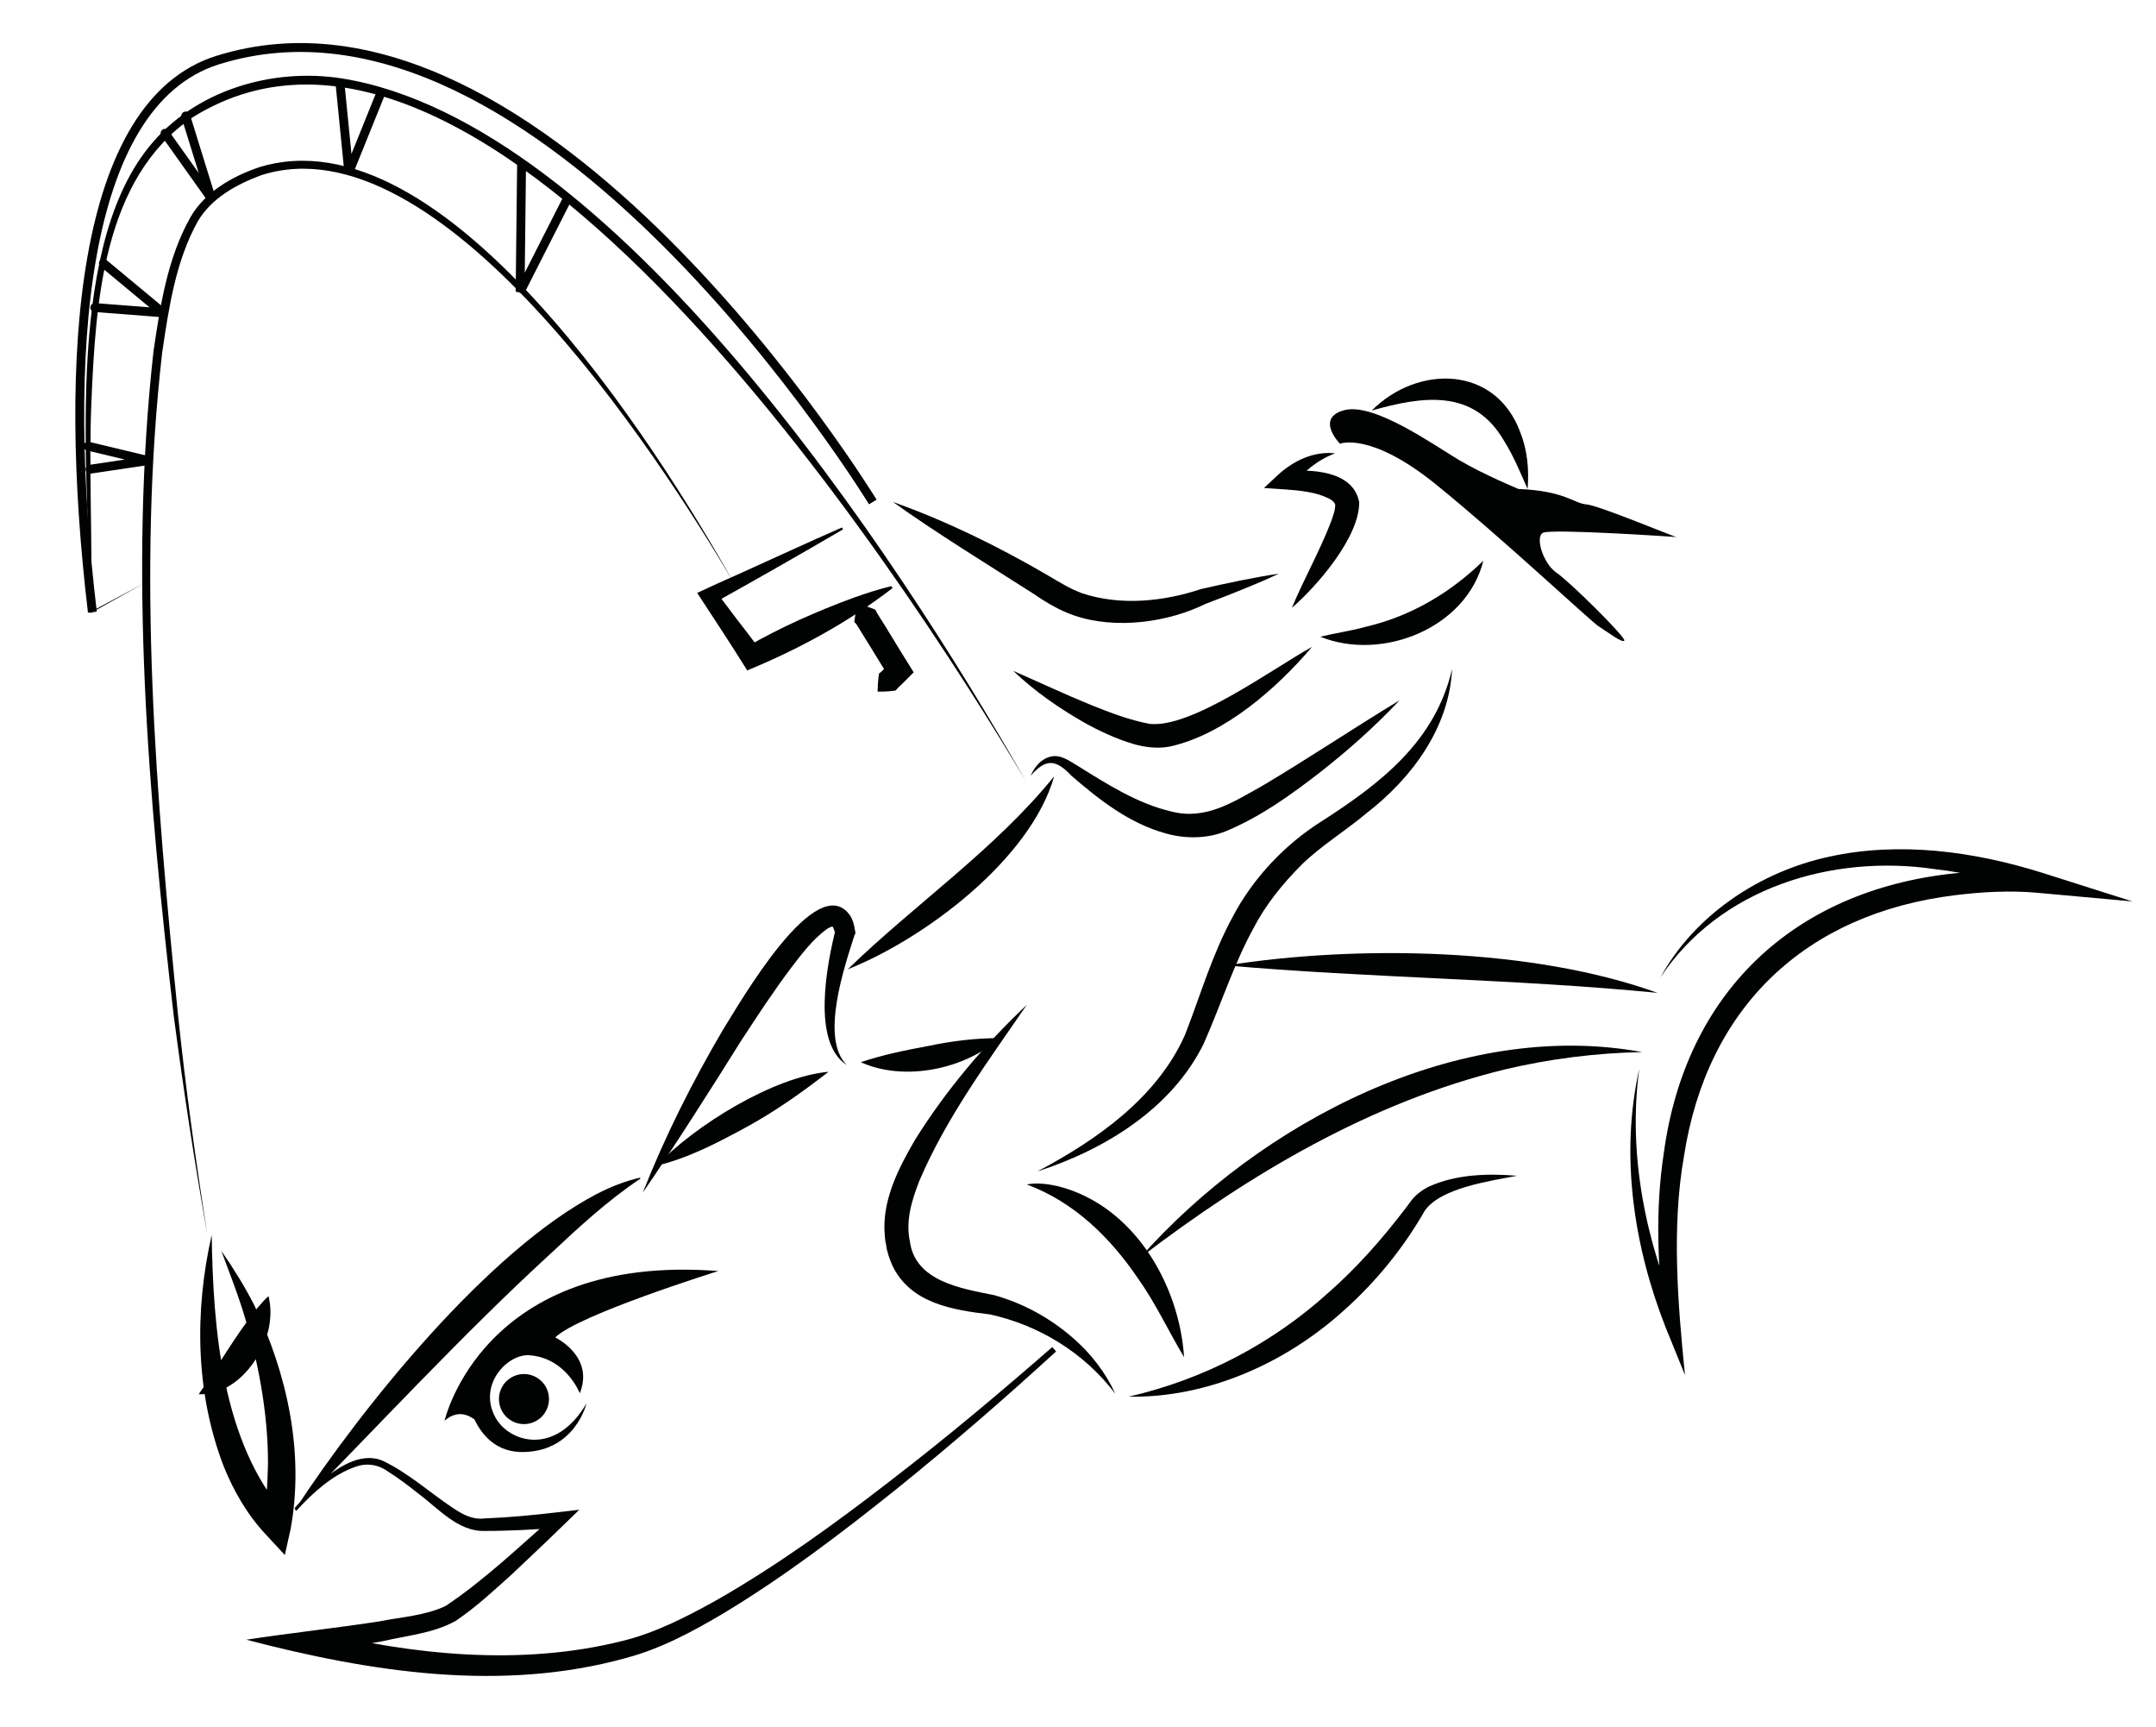 <?xml version="1.0" encoding="UTF-8"?>
<!-- Generator: Adobe Illustrator 26.0.3, SVG Export Plug-In . SVG Version: 6.00 Build 0)  -->
<svg xmlns="http://www.w3.org/2000/svg" xmlns:xlink="http://www.w3.org/1999/xlink" version="1.1" id="Livello_1" x="0px" y="0px" viewBox="0 0 448.1 358.9" style="enable-background:new 0 0 448.1 358.9;" xml:space="preserve">
<style type="text/css">
	.st0{fill:#010202;}
	.st1{fill:none;stroke:#010202;stroke-width:1.847;stroke-miterlimit:10;}
	.st2{fill:none;stroke:#010202;stroke-width:1.847;stroke-linecap:round;stroke-linejoin:bevel;stroke-miterlimit:10;}
	.st3{fill:#33659F;}
</style>
<g>
	<g>
		<path class="st0" d="M185.6,104.3c11.2,4,21.8,9.2,32.1,15.2c2.7,1.6,4.8,2.9,7.3,3.8c7.9,2.6,16.8,1.7,24.6-0.9    c5.3-1.2,10.8-2.4,16.2-3.2c-3.8,1.8-7.6,3.3-11.4,4.8c0,0-3.9,1.5-3.9,1.5c-7.5,3.7-18.4,5.4-27.2,2.4c-3-1-6-2.8-8.3-4.4    C206.4,118,193.9,110.3,185.6,104.3L185.6,104.3z"></path>
	</g>
	<g>
		<path class="st0" d="M268.5,126.3c2.5-6,5.8-11.8,8.1-17.8c0.4-1.1,1-2.7,0.9-3.7c-0.3-0.7-1-1.1-1.7-1.4    c-2.3-1.1-5.6-1.5-8.6-1.7l-4.5-0.3l3-2.8c3.2-2.9,7.4-4.9,11.8-4.4c-3.6,1.3-6.7,3.9-9,6.9c0,0-1.5-3.1-1.5-3.1    c5.3-0.6,14.3-0.3,15.5,6.4C282.5,111.7,273.7,121.8,268.5,126.3L268.5,126.3z"></path>
	</g>
	<g>
		<path class="st0" d="M285.1,85.3c9.6-9.6,25.8-9.4,30.9,4.6c1.5,3.8,1.8,7.8,1.5,11.7c-1.6-3.6-3-7-4.9-10    C306.3,80.7,295.7,82.3,285.1,85.3L285.1,85.3z"></path>
	</g>
	<g>
		<path class="st0" d="M308.3,116.5c-3.5,14-21,21-33.9,15.8c3.3-0.8,6.4-1.2,9.6-2.1C293.3,128,301.4,123.2,308.3,116.5    L308.3,116.5z"></path>
	</g>
	<g>
		<path class="st0" d="M272.7,134.4c-7.3,8.6-18.2,18.2-29.5,20.7c-2.4,0.5-5.2,0.2-7.6-0.5c-3.7-1.1-7.3-2.8-10.5-4.6    c-5.2-3-10.1-6.4-14.5-10.6c5.5,2.4,10.8,4.9,16.2,7.1c4,1.6,7.9,3.1,12.1,3.9C247.6,151.4,264.4,139,272.7,134.4L272.7,134.4z"></path>
	</g>
	<path class="st1" d="M181.4,104.3c0,0-69-112.9-136.2-91.8c-28.6,9-32.3,61.7-26,114.7"></path>
	<g>
		<path class="st0" d="M213.2,162.3C186.8,117.9,101.1-13.7,40,24.4c-18.6,12.7-20.1,38.4-21,59c-0.6,14.3,0.3,30-0.1,43.7    c0,0,11.2-6,11.2-6S19,127.3,19,127.3s-0.2,0.1-0.2,0.1l0-0.2c-0.3-27.5-5.7-74.5,12.1-96.6c9.4-11.8,25.6-16.6,40.2-14.3    C127.5,25.4,186.3,115.1,213.2,162.3L213.2,162.3z"></path>
	</g>
	<g>
		<path class="st0" d="M152.5,121.1c-16.1-27.4-61.3-96.5-98.2-84.7c-5.1,1.9-10.3,4.7-13.2,9.6c-4.6,8.3-6,17.9-7.4,27.3    c-5.2,45.7-1.3,92,3.3,137.6c1.6,15.3,3.7,30.5,6.1,45.6c-2.7-15.1-5-30.3-7-45.5c-5.3-45.7-9.3-92.1-4.2-138    c1.4-9.5,2.9-19.4,7.7-27.9c3-5.2,8.6-8.4,14.1-10.3C92.3,22.7,136.4,92.4,152.5,121.1L152.5,121.1z"></path>
	</g>
	<g>
		<path class="st0" d="M133.1,244.9c-6.9,4.6-12.9,10.2-18.9,15.8c-18.3,16.8-35.2,35.2-52.7,52.9c0,0-0.3-0.2-0.3-0.2    c1.7-2,3.5-3.9,5.5-5.6c3.4-2.8,8.2-6.2,12.8-4.3c5.3,2.5,9.8,6.6,14.6,9.8c2.1,1.4,4.1,2.5,6.6,2.2c5.1-0.2,10.3-0.7,15.4-1.3    c0,0,4.3-0.5,4.3-0.5c-4.6,4.5-9.3,9-14,13.4c-3.8,3.4-7.4,6.8-11.7,9.7c-4.7,2.6-10,3-15.1,4.2c-4.9,0.9-9.9,1.8-14.8,2.6    c0,0,0.3-4.8,0.3-4.8c20.7,5.1,43.2,7.4,64.1,2.2c7-1.7,13.4-5,19.7-8.5c12.6-7.2,24.5-15.8,36-24.7c11.6-8.9,22.8-18.3,33.8-27.9    c0,0,0.8,0.9,0.8,0.9c-10.8,9.9-21.9,19.5-33.3,28.7c-11.5,9.2-23.2,18.1-35.8,25.7c-6.4,3.8-13.1,7.4-20.3,9.3    c-25.9,7.2-53.3,2.9-78.9-3.8c8.4-1.3,19.3-2.5,27.6-3.8c4.5-0.9,9.6-1.2,13.8-3.2c8.1-5.4,15.4-12.4,22.7-18.8    c0,0,1.2,2.5,1.2,2.5c-5.2,0.4-10.4,0.7-15.7,0.7c-5.6,0.2-9.7-4.7-13.9-7.8c-2-1.6-4.1-3.2-6.2-4.5c-2-1.5-4.5-1.9-6.9-1    c-4.8,1.7-8.8,5.4-12.2,9.1c0,0-0.3-0.2-0.3-0.2c14-21.4,40.1-53.8,62.7-65.6c2.9-1.5,5.9-2.7,9-3.4    C132.9,244.3,133.1,244.9,133.1,244.9L133.1,244.9z"></path>
	</g>
	<g>
		<path class="st0" d="M133.6,247.8c4.6-11.7,10.3-23,16.7-33.9c3.3-5.2,19.6-33.9,26.5-23.5c0.7,1.3,0.8,2.3,1,3.5    c0,0-0.2,0.4-0.2,0.4c-2.1,6.6-7.2,21.5-1.6,27c-7.4-4.7-4.1-21.1-2.3-28.3c0,0-0.1,1-0.1,1c-0.2-0.7-0.4-1.4-0.7-1.6    c0,0,0.1,0,0.1,0.1c0,0,0,0,0,0c-0.1,0-0.6,0.2-1.1,0.5c-2.9,2.1-5.1,5-7.4,8c-3.7,4.9-7.1,10.1-10.5,15.3    C148.2,225.6,139.8,238.8,133.6,247.8L133.6,247.8z"></path>
	</g>
	<g>
		<path class="st0" d="M136.5,242.2c7.8-8.3,24.3-18.5,35.7-19.5c-5.4,4.2-10.9,8.1-16.9,11.4C149.4,237.3,143.2,240.6,136.5,242.2    L136.5,242.2z"></path>
	</g>
	<g>
		<path class="st0" d="M237,261.3c24.9-28.1,66.1-49.7,104.3-42.7c-9.7,0.2-19.2,1.4-28.5,3.6C284.9,229,259.8,243.9,237,261.3    L237,261.3z"></path>
	</g>
	<g>
		<path class="st0" d="M254.9,200.6c27.2-4.3,63.6-3.7,89.6,5.7C315.1,203.4,284.4,203.2,254.9,200.6L254.9,200.6z"></path>
	</g>
	<g>
		<path class="st0" d="M345.1,203.1c7.1-13,20.7-22,35.1-25.1c14.6-3.2,30-1.1,44.1,3.3c0,0,18.9,6,18.9,6s-19.8-1.8-19.8-1.8    c-5.5-0.5-11.4-0.2-17,0.5c-31.1,3.8-51.6,23.2-56.4,54.2c-2.6,14.7-1.3,30.6,0.2,45.5c0,0-4.1-10.1-4.1-10.1    c-6.6-16.9-9.4-35.7-5.4-53.5c-2.4,17.7,1.3,35.9,8.4,52.1c0,0-3.1,0.9-3.1,0.9c-1.5-11.8-2-23.7-0.2-35.5    c4.5-33.3,26.9-54.5,60.1-58.1c6-0.6,11.9-0.8,18.1-0.1c0,0-0.9,4.1-0.9,4.1c-6.8-2.3-13.8-4.1-20.9-4.9    C380.8,177.4,357.4,184.5,345.1,203.1L345.1,203.1z"></path>
	</g>
	<g>
		<path class="st0" d="M315.3,244.3c-5.6,1.1-15.9,2.5-19.2,7.3c-4.4,7.7-10.1,14.7-16.7,20.6c-12.1,11-28.4,18.3-44.8,18    c15.6-3.6,29.8-11,41.6-21.7c5.9-5.2,11.1-11.1,15.9-17.4c0,0,0.9-1.2,0.9-1.2c1-1.5,2.6-2.7,4.1-3.4    C302.7,244,309.1,243.8,315.3,244.3L315.3,244.3z"></path>
	</g>
	<g>
		<path class="st0" d="M246.1,282c-3.3-5.5-5.9-11.2-9.6-16.4c-5.8-8.5-13.2-15.8-23.1-19.5c2.2-0.4,4.4-0.1,6.6,0.4    C235.6,250.5,245.1,266.8,246.1,282L246.1,282z"></path>
	</g>
	<g>
		<path class="st0" d="M215.6,243.4c12.3-6.5,24.9-15.3,30.7-28.4c3.2-8.2,5.6-16.6,9.9-24.5c4.2-8,10.8-15,18.4-19.8    c12.3-7.9,23.7-16.6,27.2-31.7c-0.6,12.2-8.3,22.6-17.7,29.9c-4.4,3.7-9.5,6.8-13.5,10.7c-4,4-7.5,8.3-10.1,13.3    c-4.1,7.5-6.8,16-10.3,23.9C243.6,230.3,229.6,238.9,215.6,243.4L215.6,243.4z"></path>
	</g>
	<g>
		<path class="st0" d="M175.2,110c-8.7,5.1-18.2,10.5-27,15.4c0,0,0.6-2.5,0.6-2.5l4.6,6.1c1.6,2,3.1,4.1,4.7,6.1    c0,0-2.9-0.7-2.9-0.7c7.1-4.1,14.6-7.4,22.2-10.2c2.6-0.9,5.2-1.8,7.9-2.4l0.2,0.4c-9.2,7.1-19.5,12.7-30.2,17.1    c-1.7-2.7-3.4-5.4-5.1-8c-0.8-1.2-4.6-7-5.3-8.1c1-0.5,7.6-3.5,8.8-4c6.9-3.1,14.4-6.6,21.3-9.6C175,109.6,175.2,110,175.2,110    L175.2,110z"></path>
	</g>
	<g>
		<path class="st0" d="M178.2,125.5c1.2,0.2,2.2,0.6,3.3,1c0.2,0.1,0.4,0.1,0.5,0.3c0.2,0.6,2.3,3.7,2.6,4.3    c0.7,1.2,4.6,7.5,5.3,8.6c-0.6,0.6-1.9,1.9-2.5,2.5c-0.4,0.4-0.8,0.7-1.1,1.1c0,0.1-0.2,0.2-0.3,0.2c-0.7,0.1-1.8,0.2-2.5,0.2    c0,0-1.1,0-1.1,0c0-0.9,0.1-2.2,0.2-3.1c0.1-0.2,0-0.8,0.3-0.8c0.7-0.6,1.6-1.5,2.2-2.2c0,0-0.4,3-0.4,3c-1.4-2.3-5-8.2-6.4-10.4    c-0.2-0.3-0.3-0.6-0.6-0.8c-0.2-0.1-0.1-0.3-0.1-0.6C177.8,127.7,177.9,126.7,178.2,125.5L178.2,125.5z"></path>
	</g>
	<g>
		<path class="st0" d="M178.9,220.7c4.8-1.6,9.4-2.5,14.2-3.4c4.8-1,9.6-1.6,14.7-1.6C200.5,222.2,187.9,224.8,178.9,220.7    L178.9,220.7z"></path>
	</g>
	<g>
		<path class="st0" d="M213.4,208.8c-8.1,11.8-16.7,23.4-22.3,36.5c-1.6,4.1-2.9,8.3-2,12.6c1.1,8.3,10.5,9.8,17.5,11.2    c6.1,1.7,11.7,4.8,16.4,8.9c3.7,3.2,6.8,7.2,8.8,11.6c-6.5-8.6-16-14.3-26.1-16.5c-7.7-0.9-16.6-2.3-20.3-10.3    c-0.5-1.2-1.1-2.8-1.2-4c0,0-0.2-1-0.2-1l-0.1-1c-0.7-7.2,2.8-14,6.3-20C196.7,226.4,204.6,217.1,213.4,208.8L213.4,208.8z"></path>
	</g>
	<path class="st0" d="M92.4,295.2c0,0,7.9-34.9,56.9-31.1c0,0-29.2,9.1-33.9,13.8c0,0,8.2,3.9,5.1,11.6c0,0-2.8-7.3-10.4-7.9   c-4.5-0.4-10.8,6-7.2,12.8c2.8,5.3,12.5,8.3,19-2.8c0,0-2.3,9.8-12.9,10.1c-5.7,0.2-8.8-3.4-10.4-6.8   C98.4,294.9,95.7,292.3,92.4,295.2z"></path>
	<circle class="st0" cx="108.9" cy="290.7" r="5.2"></circle>
	<path class="st0" d="M315.6,101.6c0,0-7.3-3-12.5-6.1s-17.4-11.8-23.6-10.3c-6.3,1.6-1,7-1,7s6.3-2.6,20,8.5   c13.7,11.1,31.8,28.1,33.7,29.4c1.9,1.2,5,3.6,5.4,3c0.3-0.7-11.3-12.2-14.1-14.1c-2.8-1.9-4.5-7.5-2.8-8.3   c1.7-0.9,28.3,0.9,27.8,0.9s-16.2-6.6-18.8-6.8C327.1,104.6,325.3,102,315.6,101.6z"></path>
	<polyline class="st2" points="117.7,41.7 108.1,60.6 108.4,34.3  "></polyline>
	<polyline class="st2" points="79,19.7 72.5,35.8 70.7,17.7  "></polyline>
	<polyline class="st2" points="18.7,97.5 30.8,95.7 18.3,92.7  "></polyline>
	<polyline class="st2" points="19.7,63.9 33.9,65 21.5,54.7  "></polyline>
	<polyline class="st2" points="34.3,27.7 43.9,41.2 38.6,24.1  "></polyline>
	<g>
		<path class="st0" d="M44,256.6c0.3,19.5,2.1,43.3,15.6,58.4c0,0-5,1.3-5,1.3c0.8-3.9,1-8.1,1.1-12.2c0-10.8-2.1-21.7-5.3-32    c-1.3-4.1-2.9-8.1-4.4-12.2c2.5,3.6,4.8,7.3,6.8,11.2c6.9,14.3,10.5,30.8,7.6,46.6c0,0-1.2,5.4-1.2,5.4l-3.8-4.1    c-3.9-4.1-6.8-9.1-8.9-14.3C40.6,289.4,40.4,272.4,44,256.6L44,256.6z"></path>
	</g>
	<g>
		<path class="st0" d="M41.3,289.7c3.6-5.2,6.5-10.3,10.2-15.3c1.3-1.8,2.6-3.5,4.3-5.1c0.6,2.3,0.5,4.7,0,7    C54.2,282.9,48.6,289.9,41.3,289.7L41.3,289.7z"></path>
	</g>
	<g>
		<path class="st0" d="M176.2,201.4c13.9-13.5,30.6-24.9,42.9-40.1C214.2,178.5,192.3,195,176.2,201.4L176.2,201.4z"></path>
	</g>
	<g>
		<path class="st0" d="M214.2,161.2c0.8-1.8,2.1-3.5,4.2-4c2.1-0.5,4,1,5.7,2c6.1,3.8,12.4,7.8,19.3,9.4c7.2,1.9,13-2,19.1-5.4    c9.6-5.7,18.8-11.9,28.4-17.7c-5.2,5.5-10.8,10.5-16.7,15.1c-6.1,4.7-12.2,9.1-19.4,12.1c-3.9,1.6-8.5,1.6-12.4,0.5    c-7.7-2.1-13.9-7-19.7-12C219.5,157.8,217.4,157.5,214.2,161.2L214.2,161.2z"></path>
	</g>
</g>
</svg>
